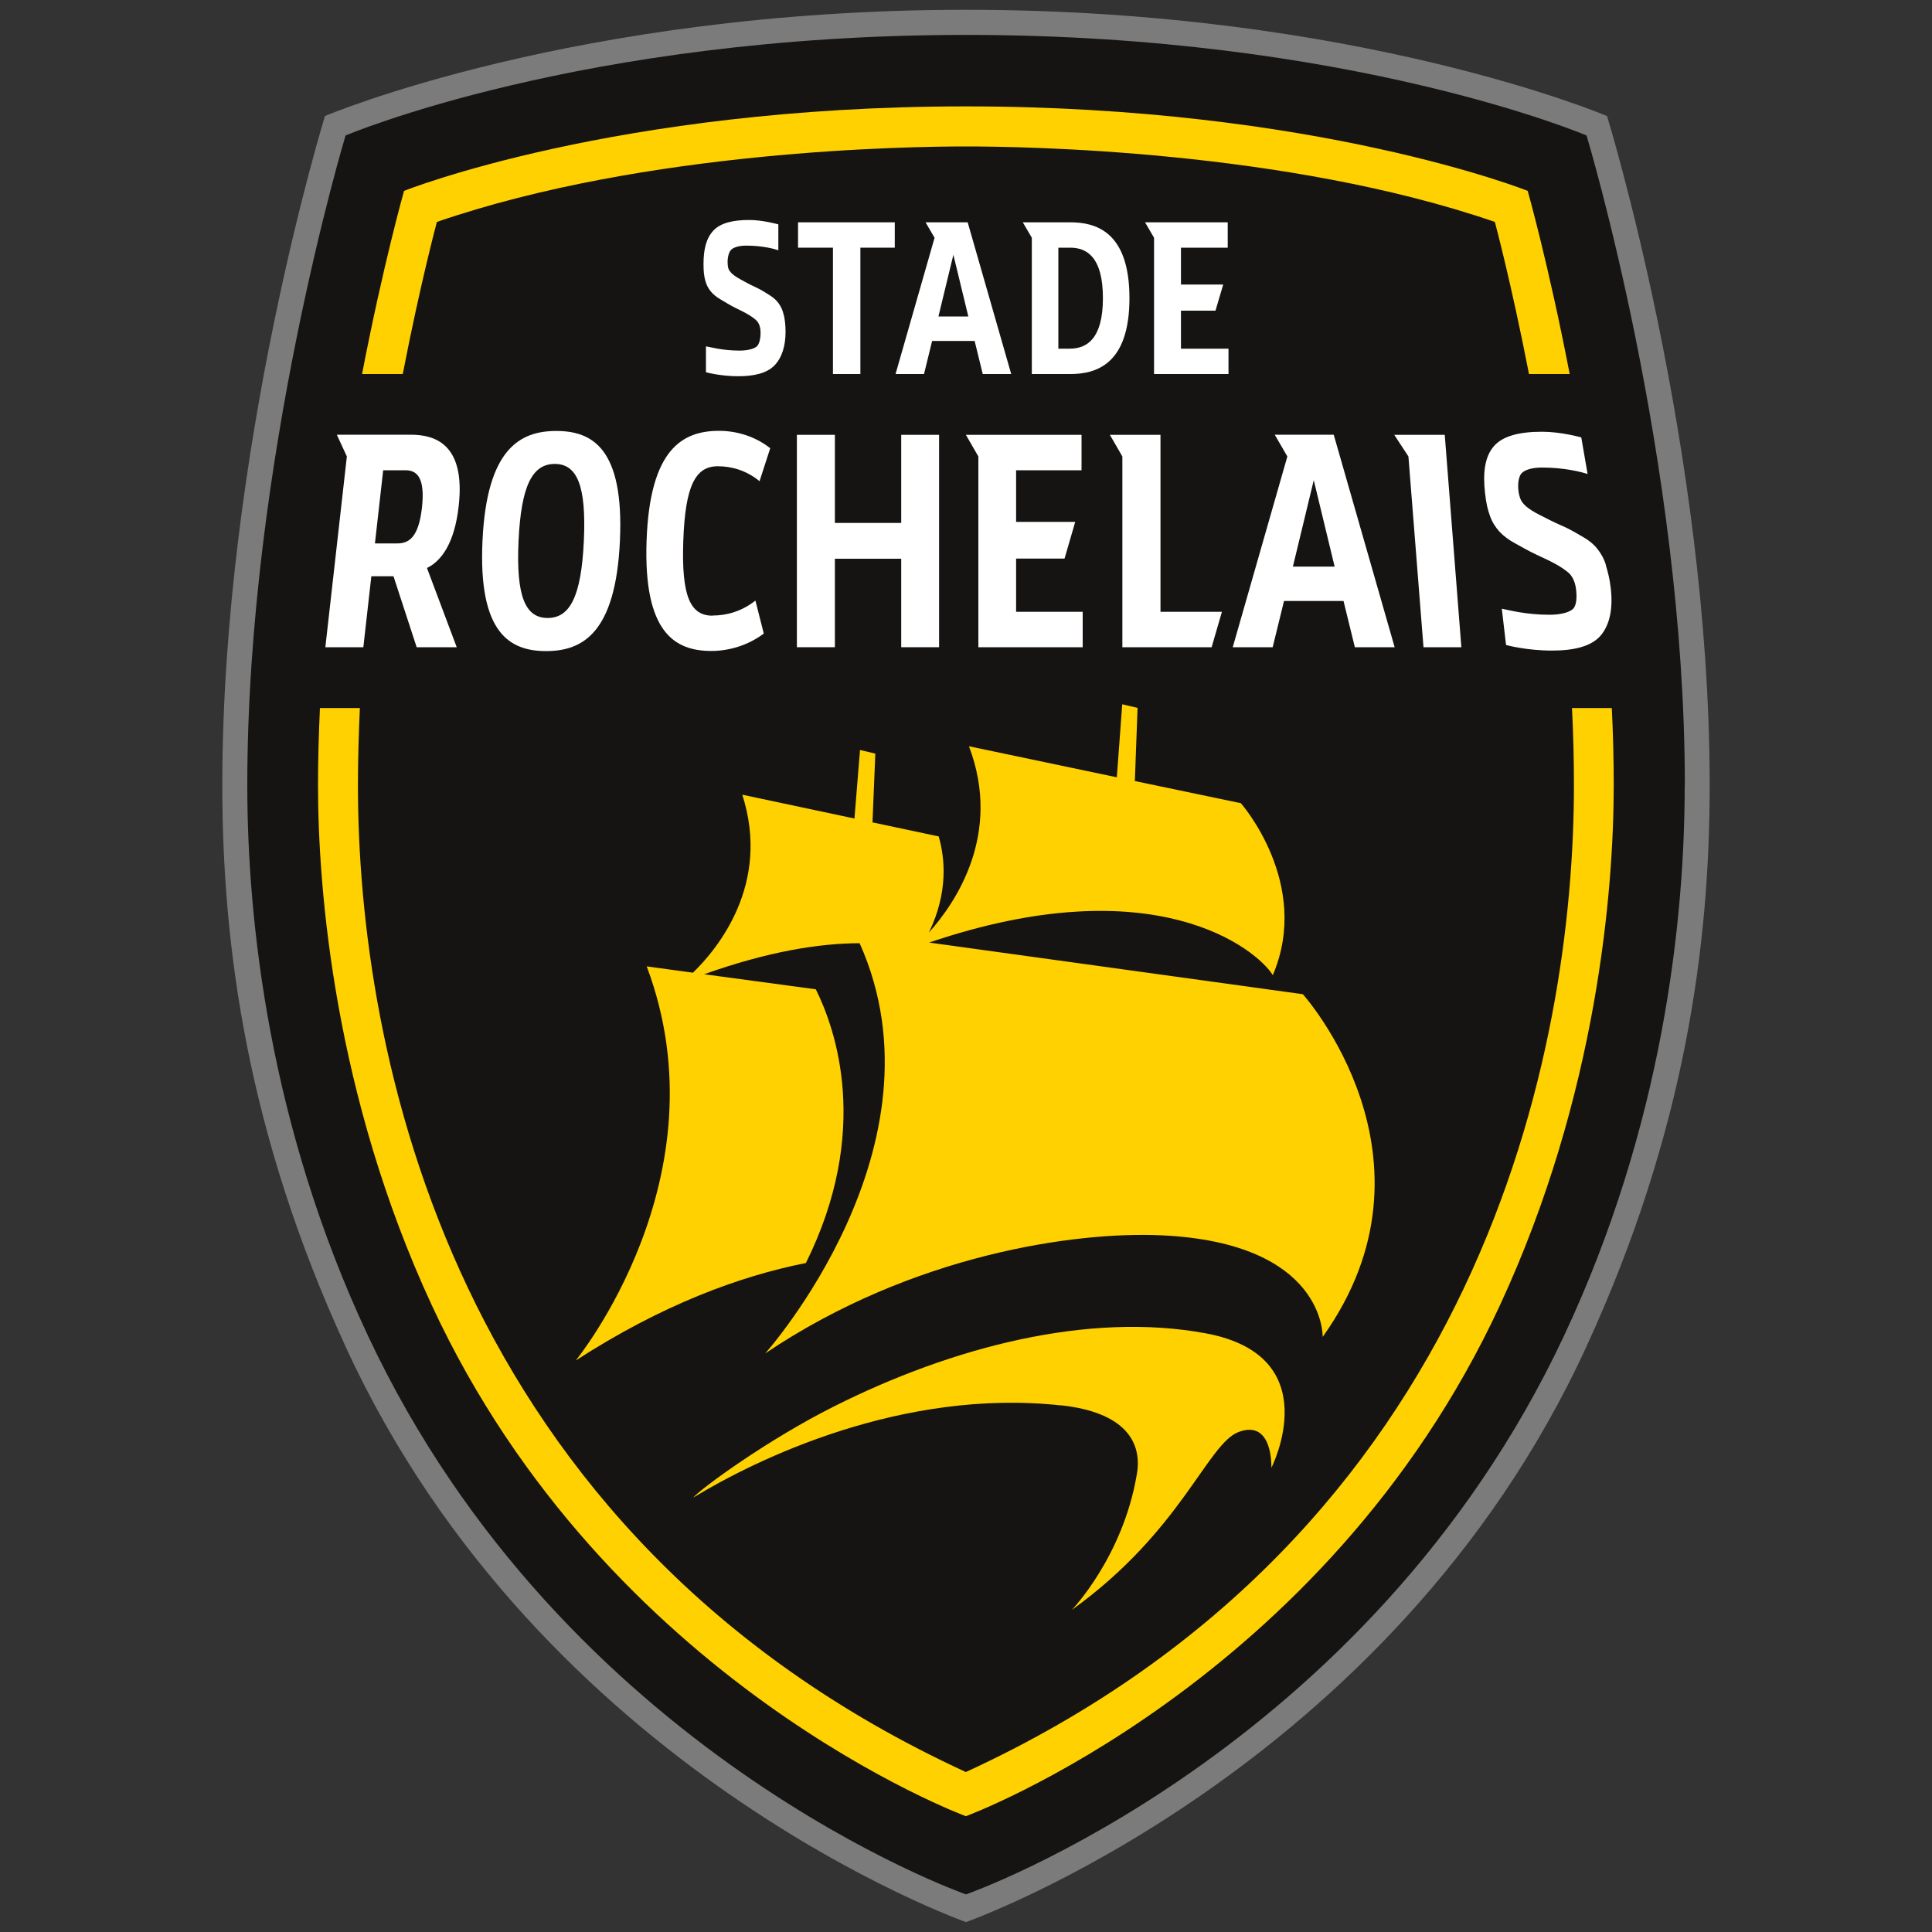 <?xml version="1.0" encoding="UTF-8"?><svg xmlns="http://www.w3.org/2000/svg" viewBox="0 0 150 150"><rect x="0" y="0" width="150" height="150" fill="#333333" stroke="none"/><defs><style>.n{fill:#fff;}.o{fill:#161412;}.p{fill:#ffd100;}.q{fill:#7a7b7a;}</style></defs><g id="a"/><g id="b"/><g id="c"/><g id="d"/><g id="e"/><g id="f"><g><path class="q" d="M132.74,60.96c0,12.33-1.87,26.85-9.58,43.61-15.18,33.04-48.16,44.66-48.16,44.66,0,0-32.97-11.61-48.16-44.66-7.71-16.76-9.58-31.28-9.58-43.61,0-26.11,7.97-51.95,7.97-51.95,0,0,19.36-8.25,49.77-8.25s49.77,8.25,49.77,8.25c0,0,7.97,25.83,7.97,51.95Z"/><path class="o" d="M130.8,60.96c0,10.49-1.69,26.41-9.38,42.77-15.26,32.48-46.42,43.35-46.42,43.35,0,0-31.16-10.87-46.42-43.35-7.69-16.37-9.38-32.28-9.38-42.77,0-25.18,7.63-50.44,7.63-50.44,0,0,18.32-7.81,48.18-7.81s48.17,7.81,48.17,7.81c0,0,7.63,25.26,7.63,50.44Z"/><g><polygon class="n" points="69.47 17.26 61.96 17.26 61.96 19.23 64.67 19.23 64.67 29.04 66.8 29.04 66.8 19.23 69.47 19.23 69.47 17.26"/><path class="n" d="M83.08,17.26h-3.67l.7,1.2v10.58h2.98c1.93,0,4.6-.67,4.6-5.89s-2.67-5.89-4.6-5.89Zm-.02,9.81h-.89v-7.84h.92c1.3,0,2.54,.74,2.54,3.92s-1.27,3.92-2.57,3.92Z"/><path class="n" d="M60.85,24.47c-.07-.37-.22-.67-.39-.91-.17-.24-.4-.45-.69-.63-.29-.18-.66-.43-1.1-.63-.49-.22-.89-.45-1.18-.61-.29-.16-.5-.3-.65-.44-.15-.14-.25-.28-.29-.41-.04-.14-.06-.3-.06-.49,0-.38,.1-.82,.31-.99,.21-.17,.59-.29,1.15-.29,1.24,0,2.16,.25,2.48,.36v-2.01c-.08-.02-1.22-.34-2.26-.34-1.24,0-2.21,.22-2.77,.81-.57,.59-.78,1.48-.78,2.6,0,.58,.04,.92,.13,1.27,.09,.35,.23,.61,.42,.85,.2,.24,.45,.45,.76,.63,.31,.18,.7,.43,1.16,.66,.43,.21,.8,.39,1.05,.55,.25,.15,.45,.3,.59,.43,.13,.13,.32,.41,.32,.96,0,.43-.09,.9-.32,1.08-.24,.18-.72,.3-1.32,.3-1.32,0-2.29-.28-2.6-.33v2.01c.09,.02,1.12,.31,2.52,.31,1.21,0,2.2-.23,2.79-.83,.59-.6,.87-1.52,.87-2.62,0-.58-.06-.93-.13-1.3Z"/><path class="n" d="M76.3,29.04h2.21l-3.38-11.78h-3.27l.7,1.2-3.03,10.58h2.21l.63-2.57h3.3l.63,2.57Zm-3.44-4.47l1.16-4.79,1.16,4.79h-2.32Z"/><polygon class="n" points="91.69 24.12 94.37 24.12 94.97 22.09 91.69 22.09 91.69 19.23 95.32 19.23 95.32 17.26 88.9 17.26 89.6 18.46 89.6 29.04 95.38 29.04 95.38 27.07 91.69 27.07 91.69 24.12"/></g><g><path class="p" d="M101.15,77.19l-29.01-4.01c17.55-5.96,25.45,.54,26.68,2.53,3.03-7.11-2.48-13.35-2.48-13.35l-8.23-1.72,.21-5.68-1.19-.28-.42,5.67-11.48-2.41c2.6,6.84-1.06,12.18-3.11,14.46,1.51-3.11,1.25-5.77,.76-7.46l-5.14-1.09,.22-5.34-1.19-.28-.43,5.32-8.71-1.85c2.24,6.96-1.94,11.99-3.83,13.82l-3.59-.49c6.15,16.36-5.51,30.6-5.51,30.6,6.69-4.33,12.73-6.55,17.87-7.57,5.08-10.24,2.31-18.15,.77-21.25l-8.67-1.17c4.89-1.74,8.86-2.4,12.07-2.41,7.07,15.76-7.33,31.85-7.33,31.85,11.46-7.72,24.15-9.48,30.77-9.17,12.75,.59,12.51,7.89,12.51,7.89,9.9-13.86-1.53-26.6-1.53-26.6Z"/><path class="p" d="M82.4,109.11c4.92,.54,6.34,2.84,5.85,5.43-1.09,6.36-5.03,10.45-5.03,10.45,8.54-6.14,10.52-12.93,12.97-13.82,2.67-.98,2.52,2.79,2.52,2.79,0,0,4.43-8.67-5.09-10.44-9.09-1.69-19.67,1.05-28.86,5.67-5.2,2.61-10.31,6.36-10.95,7.09,4.91-2.99,16.26-8.52,28.6-7.16Z"/></g><g><polygon class="n" points="69.97 50.25 72.91 50.25 72.91 33.76 69.97 33.76 69.97 40.6 64.82 40.6 64.82 33.76 61.87 33.76 61.87 50.25 64.82 50.25 64.82 43.38 69.97 43.38 69.97 50.25"/><path class="n" d="M55.32,47.8c-1.73,0-2.42-1.51-2.27-5.8,.15-4.29,.94-5.8,2.68-5.8,1.05,0,2.21,.31,3.24,1.16l.83-2.56c-1.18-.93-2.62-1.35-3.97-1.35-2.82,0-5.38,1.39-5.63,8.54-.25,7.16,2.22,8.55,5.03,8.55,1.35,0,2.83-.42,4.07-1.35l-.65-2.56c-1.09,.86-2.27,1.16-3.32,1.16Z"/><path class="n" d="M105.19,50.25h3.09l-4.73-16.5h-4.58l.98,1.69-4.24,14.81h3.1l.88-3.59h4.62l.88,3.59Zm-4.81-6.26l1.62-6.71,1.62,6.71h-3.25Z"/><polygon class="n" points="78.89 43.37 82.65 43.37 83.48 40.52 78.89 40.52 78.89 36.51 83.97 36.51 83.97 33.76 74.99 33.76 75.96 35.44 75.96 50.25 84.06 50.25 84.06 47.5 78.89 47.5 78.89 43.37"/><polygon class="n" points="94.87 47.5 90.1 47.5 90.1 33.76 86.17 33.76 87.14 35.44 87.14 50.25 94.07 50.25 94.87 47.5"/><path class="n" d="M124.68,43.86c-.15-.51-.41-.94-.69-1.28-.27-.34-.63-.63-1.07-.88-.44-.25-.99-.6-1.65-.88-.72-.31-1.32-.64-1.75-.85-.43-.22-.75-.42-.99-.62-.23-.19-.39-.39-.47-.58-.08-.19-.14-.42-.17-.68-.06-.53,.01-1.14,.28-1.38,.26-.24,.78-.41,1.56-.41,1.74,0,3.07,.35,3.53,.5l-.49-2.84c-.11-.03-1.6-.44-3.05-.44-1.73,0-3.06,.32-3.75,1.14-.7,.82-.85,2.07-.67,3.64,.09,.81,.21,1.29,.39,1.78,.18,.49,.42,.85,.73,1.2,.32,.34,.71,.63,1.17,.88,.46,.25,1.05,.6,1.73,.92,.64,.29,1.18,.55,1.56,.77,.38,.22,.67,.42,.89,.61,.21,.18,.52,.58,.6,1.34,.07,.61,.03,1.26-.28,1.51-.31,.25-.95,.42-1.8,.42-1.85,0-3.25-.39-3.69-.47l.33,2.82c.13,.03,1.62,.43,3.57,.43,1.7,0,3.04-.32,3.77-1.16,.72-.84,.97-2.12,.79-3.67-.09-.81-.24-1.31-.39-1.82Z"/><path class="n" d="M32.34,50.25h3.12l-2.31-6.15c1.13-.55,2.14-1.94,2.46-4.79,.56-4.92-1.92-5.56-3.74-5.56h-5.72l.78,1.69-1.67,14.81h2.95l.62-5.51h1.72l1.8,5.51Zm-3.23-8.06l.64-5.68h1.74c.93,0,1.52,.65,1.27,2.91-.26,2.26-.98,2.77-1.91,2.77h-1.74Z"/><path class="n" d="M43.19,33.46c-2.82,0-5.4,1.39-5.73,8.54-.33,7.16,2.12,8.55,4.94,8.55s5.4-1.39,5.73-8.55c.33-7.16-2.12-8.54-4.94-8.54Zm-.67,14.52c-1.74,0-2.46-1.69-2.26-5.98,.2-4.29,1.07-5.98,2.81-5.98s2.46,1.69,2.26,5.98c-.2,4.29-1.07,5.98-2.81,5.98Z"/><polygon class="n" points="112.17 33.76 113.46 50.25 110.52 50.25 109.35 35.44 108.25 33.76 112.17 33.76"/></g><g><path class="p" d="M122.05,54.97c.1,2,.15,4,.15,5.99,0,20.44-7.04,58.14-47.21,76.62C34.84,119.1,27.79,81.4,27.79,60.96c0-1.99,.06-3.99,.15-5.99h-3.1c-.09,1.99-.15,4-.15,5.99,0,8.12,1.28,24.09,8.84,40.39,13.63,29.39,41.46,39.66,41.46,39.66,0,0,27.83-10.26,41.46-39.66,7.56-16.3,8.84-32.26,8.84-40.39,0-1.99-.05-4-.15-5.99h-3.1Z"/><path class="p" d="M31.27,29.04c1.38-7.11,2.65-11.81,2.65-11.81,16.3-5.61,36.81-5.86,41.07-5.86s24.77,.25,41.07,5.86c0,0,1.27,4.71,2.65,11.81h3.16c-1.64-8.5-3.26-14.22-3.26-14.22,0,0-16.42-6.56-43.63-6.56S31.37,14.82,31.37,14.82c0,0-1.62,5.72-3.26,14.22h3.17Z"/></g></g></g><g id="g"/><g id="h"/><g id="i"/><g id="j"/><g id="k"/><g id="l"/><g id="m"/></svg>